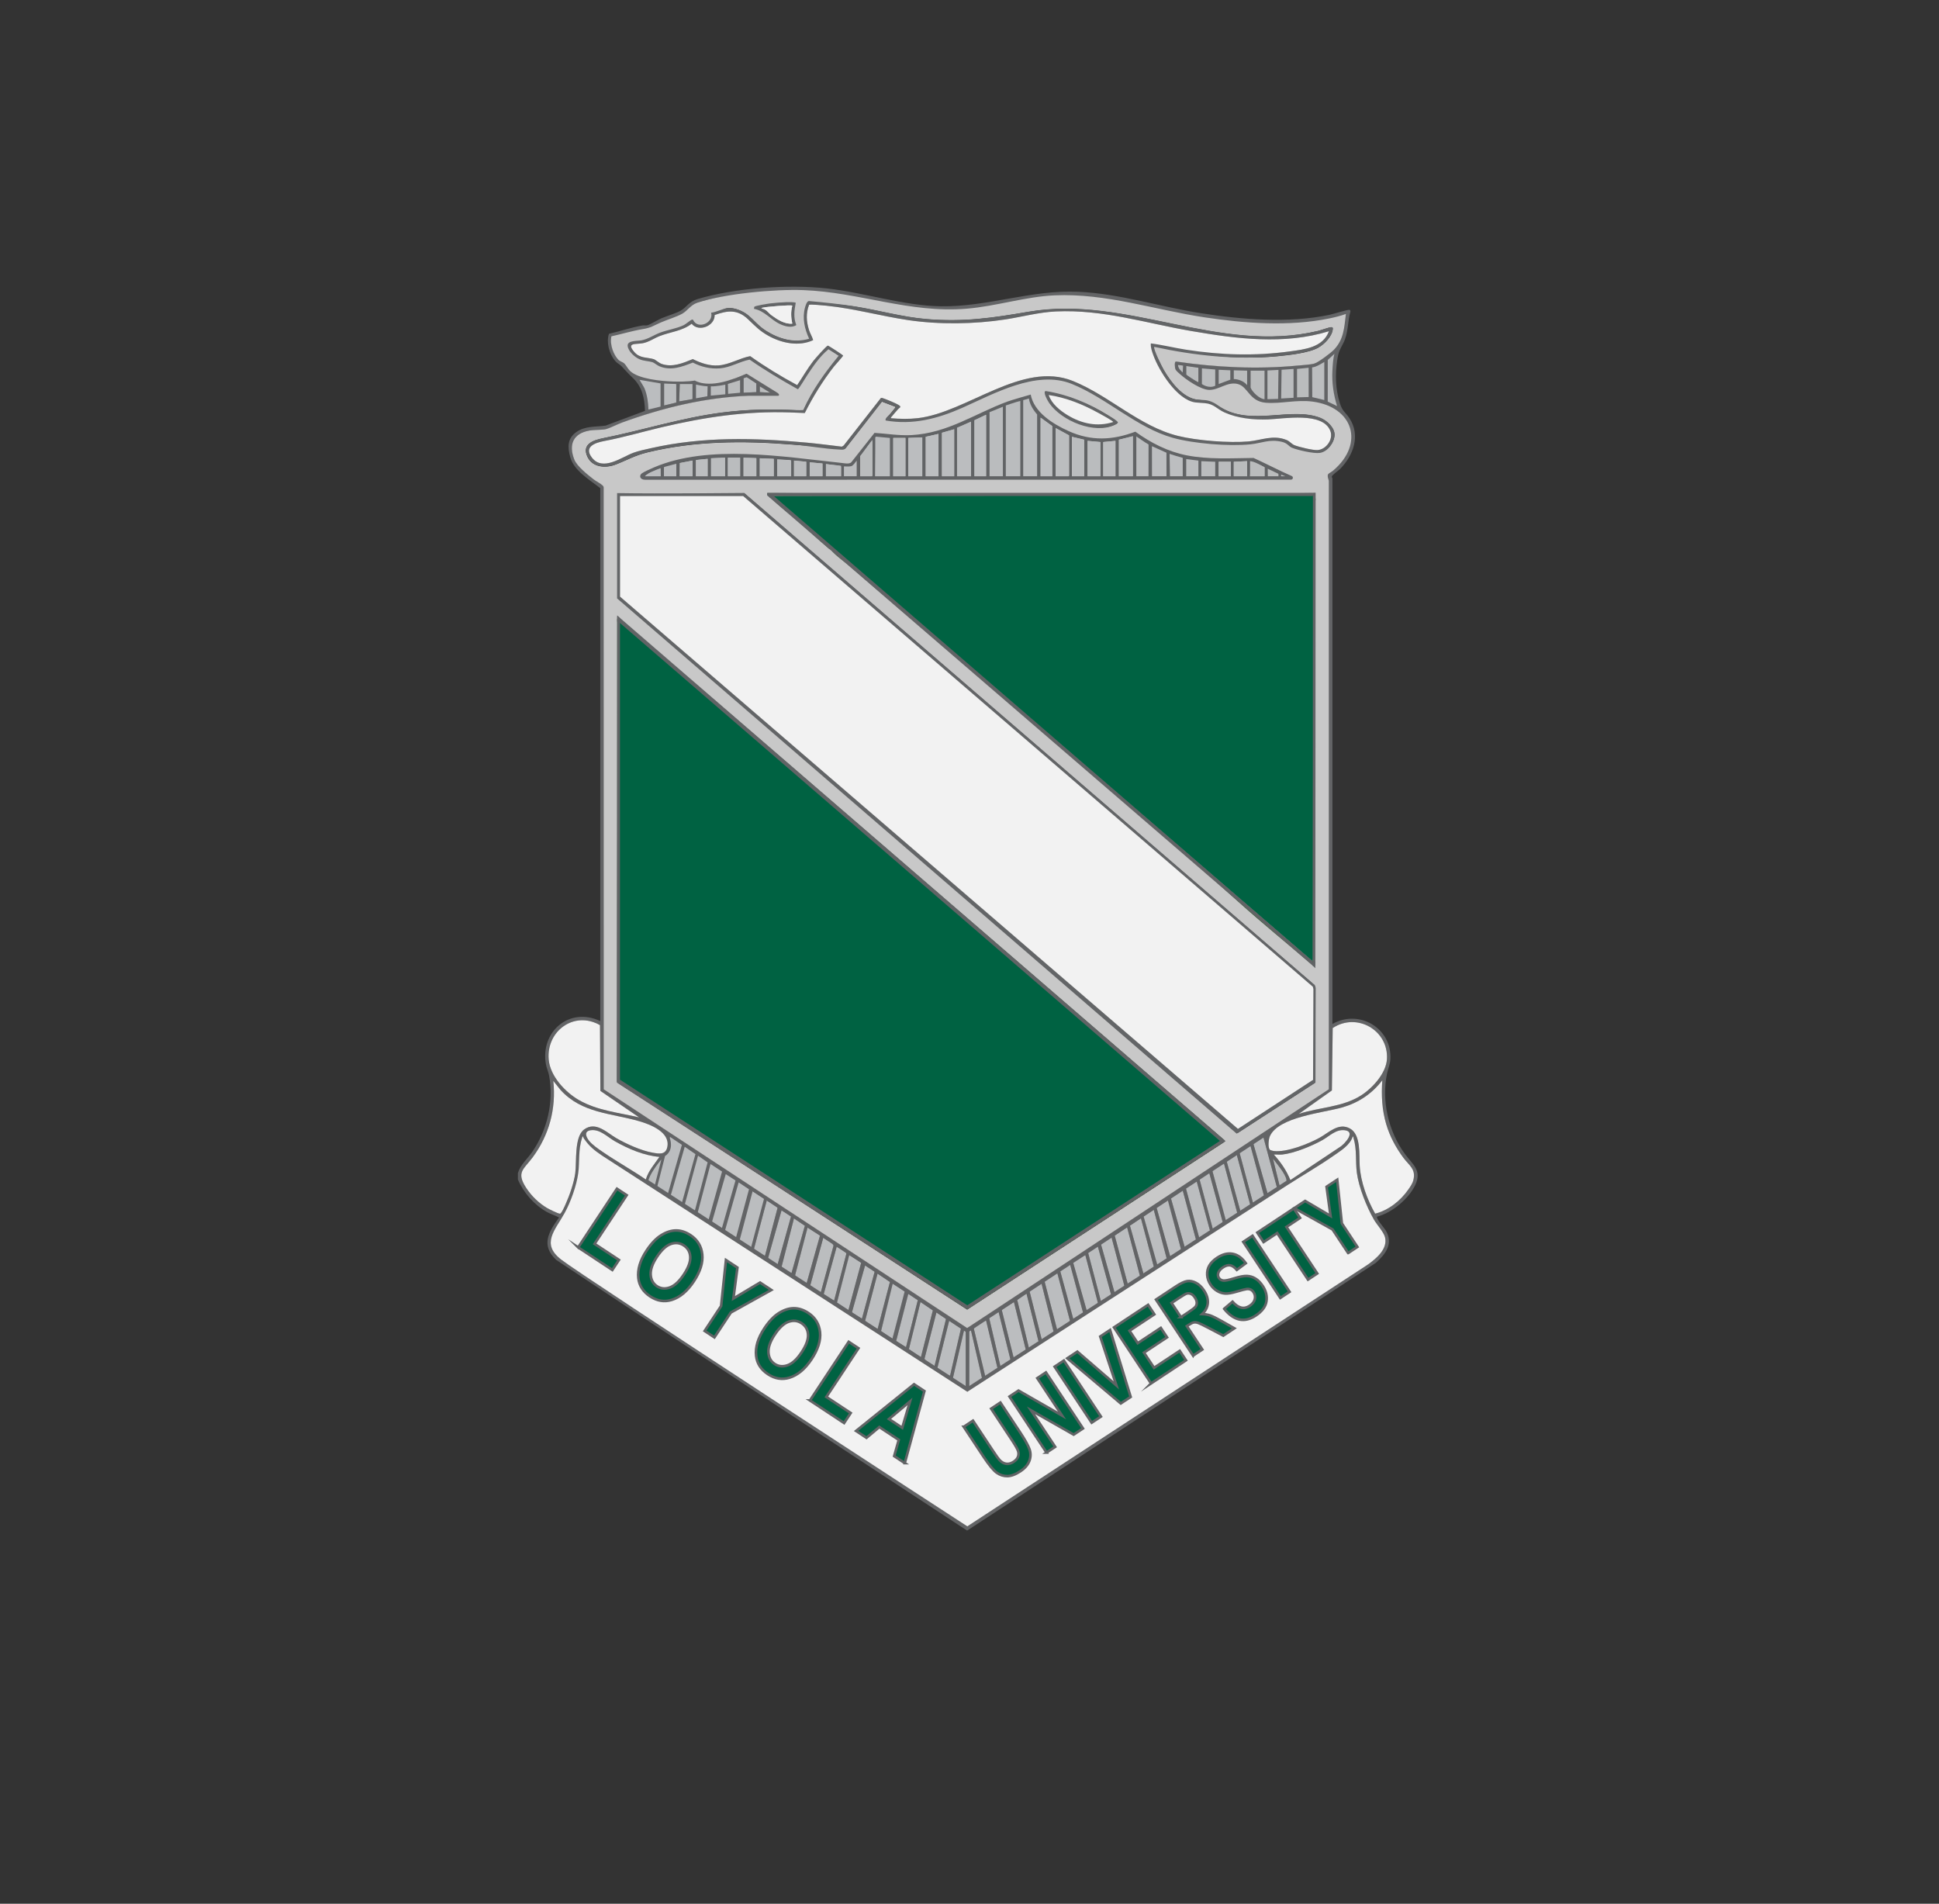 <?xml version="1.0" encoding="UTF-8"?>
<svg id="Layer_1" data-name="Layer 1" xmlns="http://www.w3.org/2000/svg" viewBox="0 0 7438.979 7304.17">
  <rect x="0" y="0" width="7438.979" height="7304.17" fill="#333333" stroke="none"/>
  <defs>
    <style>
      .cls-1 {
        fill: #395f39;
      }

      .cls-2 {
        fill: #3c6136;
      }

      .cls-3 {
        fill: #616365;
      }

      .cls-4 {
        fill: #636466;
      }

      .cls-5 {
        fill: #636567;
      }

      .cls-6 {
        fill: #f2f2f2;
      }

      .cls-7 {
        fill: #bcbec0;
      }

      .cls-8 {
        fill: #bbbdbf;
      }

      .cls-9 {
        fill: #395346;
      }

      .cls-10 {
        fill: #c8c8c8;
      }

      .cls-11 {
        fill: #355e35;
      }

      .cls-12 {
        fill: #babcbe;
      }

      .cls-13 {
        stroke: #616365;
        stroke-miterlimit: 10;
        stroke-width: 10px;
      }

      .cls-13, .cls-14 {
        fill: #006242;
      }

      .cls-15 {
        fill: #385f38;
      }

      .cls-16 {
        fill: #cbcecf;
      }

      .cls-17 {
        fill: #babcbd;
      }
    </style>
  </defs>
  <g>
    <path class="cls-4" d="M1986.898,4500.857c9.62-32.352,36.503-54.463,55.231-81.666,57.388-83.353,83.198-192.259,64.35-292.828-2.711-14.464-9.548-28.721-12.143-43.508-21.953-125.059,90.882-221.336,208.616-165.244v-2044.698c-40.263-31.883-100.67-66.466-115.105-118.618-10.566-38.174-11.671-71.419,22.731-96.209,34.136-24.598,73.553-19.594,112.864-25.136l150.986-56.468c-1.15-49.086-10.898-93.429-47.891-127.704-17.981-16.66-26.984-28.365-42.55-44.261-6.867-7.013-16.659-11.065-24.305-20.213-22.107-26.451-34.42-70.299-23.425-103.621,43.006-9.778,84.866-24.226,128.323-31.935,6.33-1.123,12.914.775,19.231-.801,9.682-2.415,40.567-20.995,53.557-26.574,21.209-9.11,55.036-18.918,73.337-29.051,24.451-13.538,31.375-34.829,66.151-45.143,142.33-42.214,345.421-56.863,492.75-40.899,145.125,15.725,297.106,66.971,440.87,68.835,180.096,2.336,344.783-63.568,525.341-55.723,158.91,6.905,313.594,57.381,470.006,81.99,157.214,24.736,338.826,39.674,495.285,6.334,11.546-2.46,71.516-20.583,76.027-19.089,3.441,1.139,4.13,4.048,3.608,7.255-10.958,38.896-7.755,81.944-26.242,118.664-14.154,28.113-19.04,32.949-24.261,67.006-8.406,54.842-6.633,111.548,9.923,164.714,10.286,33.032,20.676,33.51,37.123,58.593,43.282,66.008,14.874,143.111-36.426,194.696-5.882,5.915-30.947,23.011-31.369,28.952-.23,3.248,2.33,5.727,2.33,6.561v2093.673c102.23-58.415,228.487,15.958,222.535,134.66-1.017,20.286-8.87,36.037-12.71,54.054-22.589,106.001,5.257,224.125,68.797,310.644,29.246,39.823,66.294,62.635,38.633,119.593-25.701,52.924-88.876,105.294-145.814,120.199-5.404,6.395,28.124,44.658,32.929,52.633,30.421,50.486.347,90.242-37.415,124.293l-1568.429,1027.586s-1088.332-713.398-1576.582-1038.714c-59.743-56.475-29.136-106.537,11.106-162.549-14.929-7.797-31.137-12.662-45.957-20.753-48.691-26.586-90.289-74.342-112.019-125.044v-24.487ZM4522.372,1435.48c-5.309-4.772-14.71-13.383-17.362-19.651-2.998-7.085-2.85-27.829,6.97-29.324,154.192,22.653,311.819,30.483,467.4,15.57,16.197-1.553,49.617-3.477,63.563-7.662,15.411-4.624,37.789-67.907,49.812-80.542,37.759-39.679,54.22-47.733,60.766-99.575-20.388,7.388-47.715,40.028-68.936,44.425-153.864,31.882-309.645-11.945-464.17-35.234-192.748-29.049-373.445-90.266-571.404-81.702-111.731,4.833-227.474,41.784-341.106,51.064-219.696,17.941-409.462-62.336-625.021-70.468-110.98-4.187-302.755,3.82-407.795,38.609-23.727,7.858-37.073,33.271-55.864,44.114-20.837,12.023-58.792,24.107-82.979,34.723-28.329,12.434-37.909,24.771-69.192,29.872-40.1,6.539-77.837,21.052-117.447,29.617-11.311,24.232,5.354,62.131,23.371,80.593,5.594,5.732,25.281-1.562,30.757,4.173,7.46,7.812,15.802,29.012,24.511,37.021,32.887,30.244,128.571,37.563,174.046,38.886,19.886.579,44.387-13.345,61.699-12.162,9.553.652,24.026,19.515,36.526,20.772,32.244,3.242,76.776-4.943,108.156-13.72,19.72-5.516,37.23-14.264,56.123-21.621l116.86,72.488c3.842,2.243,10.491,9.382,4.654,13.273l-112.277-.127c-167.819,6.524-328.138,45.081-484.832,101.912-18.974,6.882-45.538,21.203-63.428,25.606-19.552,4.812-43.13,1.82-63.732,5.266-63.482,10.621-81.009,52.865-58.08,110.989,10.306,26.123,50.838,57.855,73.458,75.679,8.834,6.961,28.847,17.316,34.568,23.305,2.63,2.753,4.671,4.668,4.433,8.923l.25,2308.243,1394.417,916.042,1347.2-910.69,27.489-2340.085c-10.558-31.188,3.961-28.668,22.128-44.255,120.165-103.099,82.261-235.645-72.511-256.34-62.88-8.408-120.353,8.069-179.745,3.404-64.072-5.033-72.236-61.077-112.681-70.808-40.047-9.636-70.287,26.778-107.915,25.872-32.509-.782-88.592-44.828-112.681-66.477ZM4537.343,1402.323l-17.553-2.449c-1.907,10.584,8.53,15.212,14.487,22.231,6.059,2.538,2.665-17.285,3.066-19.782ZM4597.68,1410.993l-46.74-6.678v32.279c0,2.79,40.259,28.448,46.74,30.053v-55.653ZM2901.673,1471.098l-37.042-24.223-11.925,4.188v55.653l48.966-2.226v-33.392ZM2594.523,1473.324l-46.74-2.226v84.593l46.74-11.131v-71.236ZM2656.843,1473.324h-48.966l-2.234,66.794,51.2-8.915v-57.879ZM2955.09,1506.694l-40.051-24.454-.025,22.262,40.076,2.192ZM2452.075,4287.127l-148.703-101.687-1.512-252.266c-98.816-56.409-206.493,22.354-196.712,132.189,5.657,63.532,63.031,124.874,116.183,155.384,70.36,40.387,153.043,48.114,230.744,66.38ZM4982.747,4273.785c79.175-26.079,167.476-25.281,239.297-71.182,43.771-27.974,95.871-85.061,98.966-139.204,6.345-110.996-115.59-180.224-208.101-119.101l-3.133,239.514-4.729,6.401-122.301,83.571ZM4871.965,4411.292c1.603,1.603,11.338,4.438,14.144,4.786,49.488,6.136,132.35-26.695,176.019-50.631,35.898-19.676,73.258-59.818,117.149-35.57,42.652,23.564,34.651,101.638,37.177,143.132,3.767,61.866,29.075,130.423,59.306,183.464,51.516-13.003,97.349-49.481,127.223-92.582,7.78-11.225,16.112-22.966,19.404-36.239,10.492-42.311-15.993-55.78-37.721-84.863-29.065-38.904-52.643-82.697-66.437-129.45-16.33-55.346-19.165-111.26-15.014-168.66-39.514,51.572-90.624,85.833-153.073,103.995-71.09,20.674-245.869,35.962-278.446,111.076-4.772,11.003-8.369,42.908.27,51.544ZM2150.35,4181.608l-27.66-34.694c11.552,106.596-15.899,208.079-79.226,293.647-33.752,45.606-64.233,56.09-24.983,116.639,19.905,30.707,48.814,59.09,80.434,77.606,7.947,4.654,42.541,22.047,49.497,21.829,5.773-.18,18.356-29.578,21.388-36.29,15.222-33.697,32.067-82.192,37.129-118.694,6.069-43.771-4.71-140.222,34.199-168.308,45.446-32.804,87.348,12.962,124.877,34.325,37.916,21.583,94.012,46.985,136.806,54.617,24.586,4.385,50.81,9.91,57.335-21.471,11.931-57.379-65.519-86.873-108.074-99.192-107.201-31.033-219.975-29.799-301.721-120.015ZM2529.976,4438.548c-58.751-4.614-119.7-30.793-170.649-59.747-29.377-16.695-57.364-47.316-92.909-42.48-26.054,3.545-19.292,24.179-6.895,39.9,13.044,16.541,35.134,31.261,52.519,43.195,53.909,37.007,111.612,69.016,165.652,105.908,9.934-33.147,33.083-58.878,52.281-86.776ZM4919.298,4429.621c-10.223,1.07-21.866-.775-32.273,0,26.321,29.065,48.864,61.233,63.419,97.898l193.591-129.125c15.817-11.343,56.486-55.162,17.337-61.733-34.858-5.851-60.189,22.028-88.118,37.688-39.883,22.363-108.763,50.541-153.957,55.272ZM2233.975,4362.835c-15.06,45.367-7.418,92.927-13.676,138.835-6.501,47.689-29.557,108.407-51.157,151.411-34.534,68.755-96.402,110.85-16.36,179.402l1558.347,1023.73,1538.084-1005.347c31.628-23.145,75.082-58.972,64.525-103.416-4.856-20.443-31.17-48.128-42.823-68.455-27.779-48.456-58.176-124.194-65.344-179.518-5.931-45.771.885-88.089-12.986-133.974-.689-2.279.521-5.548-2.833-4.877-10.988,33.37-45.219,53.789-72.784,73.026-58.181,40.604-120.55,76.293-179.518,114.299-398.354,256.743-792.063,522.603-1193.75,773.933-6.335,3.964-27.233,18.732-32.475,17.881l-1400.529-905.648c-30.832-20.959-54.09-34.063-72.099-68.105-1.182-2.234-.82,21.049-4.621-3.179ZM4846.933,4362.84c-1.69-1.216-33.367,18.616-35.577,21.17-1.788,2.066-2.847,3.409-2.18,6.34l54.442,190.623c6.874-8.487,34.581-17.011,34.67-27.673l-51.355-190.46ZM4806.911,4614.4c2.565.475,5.261-1.736,7.547-2.655,2.495-1.004,28.145-16.724,30.137-18.634,1.996-1.913,4.67-2.924,4.448-6.399l-52.145-192.694c-6.761,5.795-31.12,26.748-41.091,29.937l51.105,190.446ZM4744.562,4429.626l-31.211,28.587-6.741-.936,52.413,190.484c6.866-6.326,23.18-18.583,28.2-24.101,1.888-2.076,9.037-.756,8.704-3.617l-51.365-190.417ZM4909.293,4549.821c.923,1.098,23.181-12.999,24.462-14.481,2.878-3.328,2.355-4.331,1.841-8.294-2.95-22.732-37.682-63.157-51.932-81.797l25.629,104.573ZM4695.593,4463.011l-44.648,28.175,53.215,190.474c2.425.044,36.02-21.407,38.17-23.872,1.139-1.306,4.716-2.224,4.386-4.249l-51.123-190.527ZM4653.35,4716.787c6.569-5.26,34.086-24.404,37.658-27.678l-52.135-190.461-36.977,25.563,51.454,192.575ZM4590.991,4532.024l-41.898,24.883,51.965,193.318c6.837-4.666,33.995-24.437,40.724-29.654l-50.792-188.547ZM4537.566,4567.64c-1.638,6.782-44.994,33.008-44.644,32.202l52.503,185.976c2.38.476,35.107-24.805,37.202-27.179,1.071-1.213,6.309-.424,5.752-2.389l-50.814-188.61ZM4479.479,4607.234c-4.35-3.761-29.296,25.618-36.766,27.83l-5.527-1.766,52.673,188.08,41.288-27.762-51.669-186.382ZM2983.587,4632.631c-13.385-5.227-24.82-18.132-37.404-23.835-2.889-1.309-3.537-1.797-5.538,1.164l-47.965,181.358c1.262,7.044,34.323,23.591,41.29,30.08l49.617-188.768ZM4426.28,4641.102c-.801,6.473-30.592,25.064-32.588,27.409-1.786,2.097-5.803-2.623-5.365.291l52.982,182.773c7.345-6.934,30.511-21.83,34.093-24.463l-49.122-186.01ZM3035.167,4665.73l-36.688-22.349-52.369,185.641,36.816,23.512,52.241-186.804ZM4377.319,4674.485c-2.985-2.884-29.968,33.09-42.379,27.838l52.427,185.921c8.494-6.553,28.537-26.202,38.861-29.79l-48.909-183.97ZM2997.707,4863.398l38.495,22.537,50.325-179.27c1.434-6.766-34.745-29.461-37.17-29.701-3.223-.319-3.59,1.08-4.762,3.573l-46.887,182.861ZM4323.903,4707.898l-42.041,33.506-4.824.862,50.205,185.997c8.376-9.485,27.518-29.105,34.152-36.986,1.775-2.109,12.068,5.516,11.655,2.588l-49.145-185.967ZM3146.221,4739.413l-43.466-26.854-5.895,6.896-46.198,172.215c-.438,2.913.595,4.441,2.381,6.538,2.277,2.674,37.779,24.351,41.545,25.272l51.633-184.068ZM3148.705,4959.437l48.977-179.454c.483-11.165-31.071-23.831-38.949-32.014l-50.14,183.665c.75,6.262,33.283,22.459,40.112,27.803ZM4314.634,4936.782l-49.07-185.002c-1.089-2.277-1.756,4.208-4.894,4.688-1.992.305-29.566,17.489-31.66,19.404-1.595,1.459-5.17-3.029-4.774-.565l52.389,185.799,38.008-24.325ZM4263.658,4970.303l-52.116-188.93-36.381,22.636-.535,2.845,49.897,188.828,39.136-25.378ZM3199.91,4990.595l46.889-179.319c.435-2.913-.598-4.442-2.383-6.54-1.84-2.162-32.335-21.231-34.448-21.193l-50.286,183.361,40.229,23.691ZM4163.648,4814.749l-46.901,28.073,52.009,184.157c7.946-3.523,44.523-24,44.523-24l-49.631-188.23ZM3304.129,4844.106c-7.037-2.899-43.715-19.766-48.14-15.511l-45.174,169.822,43.649,29.978,49.665-184.29ZM4105.767,4852.592l-35.617,21.123-2.262,4.457,50.177,183.701c8.528-4.803,19.286-28.341,36.63-27.559l-48.927-181.722ZM3306.735,5059.618l48.645-179.653-3.05-2.178-33.321-23.018-50.26,179.357,37.986,25.491ZM3366.822,5099.682l46.905-179.329c.45-2.924-7.879,1.067-9.652-1.034-6.229-7.381-28.308-25.238-37.194-33.34l-48.626,184.368,48.567,29.335ZM4056.806,4885.974c-2.55-.481-4.312.255-6.593,1.176-2.716,1.096-38.559,24.887-40.143,26.704-1.14,1.307-2.452,2.188-2.125,4.215l47.8,183.874,50.232-30.392-49.17-185.577ZM4043.042,5112.617l-47.405-188.779-45.768,30.224,46.882,185.695c2.752,2.433,39.624-24.752,46.291-27.14ZM3466.713,4954.553c-7.535-1.99-36.793-29.594-40.681-25.872l-46.065,178.805,43.62,30.086,43.127-183.018ZM3985.343,5150.61l-47.57-188.923c-7.54,7.224-26.125,25.207-34.733,27.752l44.749,183.708,37.554-22.537ZM3475.899,5168.707l44.457-177.292c-11.09-1.116-26.406-21.69-34.419-27.563l-47.931,181.484c9.132-.143,7.54.885,8.792,2.24,2.165,2.344,26.383,9.532,29.101,21.132ZM3531.567,4995.069l-44.601,181.438c13.449,5.792,31.267,20.954,45.665,32.253l45.782-179.306-6.849-.007-39.997-34.378ZM3889.869,4995.061l-46.789,30.247,45.731,183.488,47.456-27.143-46.398-186.592ZM3838.733,5244.379c6.314-5.889,37.118-21.426,37.883-27.802l-45.678-183.654-36.309,22.672,44.104,188.784ZM3584.949,5242.155l44.387-181.571c-6.367,4.607-33.396-21.435-36.613-25.452l-45.705,177.082c.271,10.551,29.395,23.464,37.931,29.941ZM3645.054,5277.786l41.845-181.191-45.148-30.324-45.811,183.346c6.95,3.358,45.054,32.087,49.114,28.17ZM3783.051,5066.304c-2.961-.797-3.958.844-5.972,1.796-5.854,2.765-31.869,19.742-36.174,23.91-2.054,1.988-4.656,3.077-4.601,6.593l43.476,181.447,47.859-28.018-44.588-185.726ZM3705.162,5320.072v-212.595c0-1.308-5.224-4.64-6.662-3.332l-42.372,181.453c.365,4.06,7.697,8.161,11.406,10.89,11.289,8.305,25.835,15.65,37.629,23.584ZM3718.516,5107.477v212.595c3.431.801,4.843-1.389,7.331-2.686,4.426-2.306,37.882-23.392,39.398-25.171,1.161-1.363,2.481-2.35,2.311-4.402l-42.375-183.665c-2.385-.736-6.134,1.473-6.665,3.328Z"/>
    <path class="cls-10" d="M4526.752,1435.153c24.089,21.649,79.401,60.02,111.91,60.803,37.628.905,69.366-32.434,109.413-22.799,40.445,9.732,44.205,66.988,108.277,72.021,59.392,4.665,117.225-12.682,180.106-4.274,154.771,20.695,199.464,160.466,79.3,263.566-18.167,15.587-28.299,8.762-17.741,39.95l-.055,2334.841-1387.42,916.137-1394.417-916.042-.25-2308.243c.238-4.256-1.803-6.17-4.433-8.923-5.721-5.989-25.735-16.344-34.568-23.305-22.62-17.825-63.153-49.556-73.458-75.679-22.929-58.124-4.454-100.906,59.028-111.526,20.602-3.447,48.52-1.437,63.056-5.508,17.74-4.969,43.154-18.523,62.128-25.404,156.695-56.832,317.769-95.949,485.588-102.473l113.221.005c5.837-3.89-1.484-9.77-5.325-12.012l-116.86-72.488c-18.893,7.357-36.404,16.105-56.123,21.621-98.883,34.879-142.287,4.549-142.287,4.549,0,0-25.447,5.649-84.255,3.777-45.471-1.448-130.773-9.586-163.66-39.83-8.709-8.009-14.753-21.039-22.213-28.851-5.476-5.735-17.686-8.882-23.28-14.614-18.017-18.462-33.912-57.131-26.763-90.067,39.61-8.566,80.509-21.184,120.608-27.723,31.282-5.101,39.992-12.73,68.32-25.165,24.186-10.616,62.824-22.286,83.661-34.309,18.791-10.843,32.557-33.797,56.284-41.656,105.041-34.79,297.095-52.579,408.075-48.392,215.559,8.132,405.624,89.25,625.32,71.309,113.632-9.28,226.506-46.441,338.238-51.274,197.959-8.563,381.954,55.264,574.701,84.314,154.525,23.289,325.835,36.018,479.699,4.136,21.221-4.397,42.646-9.685,63.034-17.073-6.546,51.842-7.842,97.231-45.601,136.911-12.023,12.635-60.2,48.868-75.61,53.492-13.946,4.184-47.366,6.109-63.563,7.662-155.581,14.913-313.207,7.083-467.4-15.57-7.225,1.579-3.776,24.425-2.216,28.938,2.224,6.431,12.225,14.4,17.534,19.172ZM3242.878,1721.063l140.548-180.167,51.877,19.803c.893,3.371-.885,3.69-2.194,5.58-4.59,6.622-14.407,17.46-20.138,24.481-3.621,4.437-15.228,13.011-10.173,20.56,103.66,12.255,189.966-6.165,283.915-47.745,121.17-53.627,291.815-147.796,427.551-92.936,133.851,54.098,246.905,166.397,385.362,205.277,80.123,22.499,213.974,32.269,296.546,24.17,43.358-4.253,73.185-19.229,121.156-7.83,22.73,5.401,26.453,17.55,40.17,23.149,22.152,9.041,83.412,21.396,106.213,18.043,30.156-4.435,54.344-33.807,55.935-63.128,1.577-29.052-29.727-57.11-54.528-66.81-111.579-43.638-263.703,32.345-380.995-39.675-8.037-4.935-16.687-8.744-26.723-13.85-24.932-12.685-37.938-13.715-63.335-16.287-56.239-5.696-103.916-69.21-130.026-114.824-5.995-10.473-46.846-87.013-41.191-92.888,153.943,33.445,318.123,56.11,475.863,41.014,43.738-4.186,121.173-12.164,158.418-33,23.776-13.302,54.816-44.329,55.99-73.227.142-3.498-1.938-4.812-5.145-5.138-6.781-.688-41.575,12.046-52.309,14.569-380.405,89.395-733.153-137.809-1108.856-73.905-139.821,23.782-248.418,40.19-392.411,28.22-93.242-7.751-182.242-33.701-274.432-48.307-58.842-9.323-117.405-12.224-176.765-17.572-7.818.713-8.915,15.451-10.723,22.213-11.017,41.2-.566,83.046,16.596,120.766-57.479,16.934-119.128-.045-168.561-30.766-31.362-19.49-46.042-40.779-71.723-61.832-19.209-15.747-52.511-29.56-77.624-26.61-18.52,2.175-37.202,18.909-56.985,20.996,10.587,39.813-59.429,69.23-76.255,30.979-1.601-1.416-1.81-2.909-3.745-2.383-3.702,1.007-22.073,16.05-29.617,19.745-26.507,12.982-62.237,17.887-90.553,28.255-25.857,9.468-46.244,25.603-73.192,30.298-13.694,2.386-49.603-3.695-47.66,17.702,1.915,21.078,23.356,40.021,41.872,47.66,17.265,7.122,35.454,5.434,50.723,10.213,6.49,2.031,17.202,12.938,26.213,16.681,44.177,18.349,83.206.822,124.936-15.319,32.478,16.662,69.476,25.494,106.213,22.468,39.895-3.286,76.086-26.309,114.478-33.787,59.452,41.293,120.814,79.579,183.991,114.894,3.314.044-1.75-2.631.023-4.851,9.616-12.039,22.284-35.85,31.66-50.043,23.589-35.709,50.881-73.4,84.085-100.766,11.648,7.963,25.46,18.749,37.036,26.815,1.592,1.109,10.554-.022,9.196,4.121-52.477,64.058-107.099,132.773-140.809,208.553-7.648.244-17.155-.171-24.825-.508-101.53-4.457-187.669-3.962-288.935,9.13-155.283,20.077-303.428,67.877-455.889,98.335-37.476,7.487-82.451,22.844-59.288,71.248,19.85,41.482,70.046,44.24,108.623,29.297,45.156-17.492,72.529-34.655,122.425-46.738,181.261-43.897,365.849-44.748,550.885-30.009M4014.941,1506.893c-12.008,3.433,8.192,29.968,12.515,36.255,47.435,69.004,173.899,123.278,252.614,84.42,3.047-1.504,5.146-2.056,6.735-5.415.99-5.833-30.931-25.165-37.071-29.009-72.715-45.522-149.557-72.882-234.793-86.252ZM2844.371,1892.374c-159.374,1.065-315.469,7.242-474.339,3.116l.511,398.298,2372.253,2051.998,4.565,1.924,298.906-194.037.601-363.663-3.324-10.032-2185.791-1885.38-7.416.238c-2.131-1.19-5.14-2.467-5.966-2.462ZM2804.491,2741.458c-143.253-123.475-287.319-246.141-430.106-370.156l-4.863,3.506-2.111,1775.513,3.896,5.007,1339.052,869.178,984.881-642.054,1.003-7.901c-630.561-544.111-1260.801-1089.257-1891.751-1633.094Z"/>
    <path class="cls-6" d="M2233.975,4362.835c3.035-6.835,3.156,1.042,6.019,5.184,21.896,31.682,39.87,45.142,70.701,66.101l1400.529,905.648s827.872-535.072,1226.226-791.815c58.968-38.005,121.337-73.695,179.518-114.299,27.565-19.237,61.796-39.656,72.784-73.026,3.354-.671,2.144,2.598,2.833,4.877,13.871,45.885,7.055,88.202,12.986,133.974,7.169,55.324,37.566,131.061,65.344,179.518,11.653,20.327,37.967,48.012,42.823,68.455,10.557,44.444-32.897,80.271-64.525,103.416l-1538.084,1005.347s-1479.938-962.311-1558.347-1023.73c-78.409-61.42-23.052-111.607,13.846-179.207,23.056-42.242,45.244-104.141,51.745-151.83,6.258-45.908-1.021-88.851,15.603-138.612Z"/>
    <path class="cls-6" d="M4871.965,4411.292c-8.639-8.636-5.042-40.541-.27-51.544,32.577-75.113,207.356-90.402,278.446-111.076,62.449-18.161,113.559-52.422,153.073-103.995-4.151,57.4-1.315,113.314,15.014,168.66,13.794,46.753,37.372,90.546,66.437,129.45,21.728,29.083,48.213,42.552,37.721,84.863-3.291,13.274-11.623,25.014-19.404,36.239-29.874,43.101-75.707,79.579-127.223,92.582-30.231-53.041-55.539-121.598-59.306-183.464-2.526-41.494,5.474-119.569-37.177-143.132-43.89-24.248-81.251,15.894-117.149,35.57-43.669,23.936-126.531,56.766-176.019,50.631-2.806-.348-12.54-3.183-14.144-4.786Z"/>
    <path class="cls-6" d="M2150.35,4181.608c81.745,90.216,194.519,88.982,301.721,120.015,42.555,12.319,120.005,41.814,108.074,99.192-6.525,31.381-32.748,25.856-57.335,21.471-42.794-7.632-98.89-33.033-136.806-54.617-37.529-21.363-79.431-67.129-124.877-34.325-38.909,28.086-28.129,124.537-34.199,168.308-5.061,36.502-21.907,84.997-37.129,118.694-3.032,6.712-15.616,36.109-21.388,36.29-6.956.217-41.55-17.176-49.497-21.829-31.621-18.517-60.529-46.9-80.434-77.606-39.25-60.549-8.769-71.033,24.983-116.639,63.327-85.568,90.778-187.052,79.226-293.647l27.66,34.694Z"/>
    <path class="cls-6" d="M2452.075,4287.127c-77.701-18.266-160.384-25.993-230.744-66.38-53.152-30.51-110.526-91.852-116.183-155.384-9.78-109.835,97.897-188.598,196.712-132.189l1.512,252.266,148.703,101.687Z"/>
    <path class="cls-6" d="M4982.747,4273.785l127.029-89.972,3.133-239.514c92.511-61.123,214.446,8.105,208.101,119.101-3.095,54.144-55.195,111.231-98.966,139.204-71.822,45.9-160.122,45.103-239.297,71.182Z"/>
    <path class="cls-6" d="M4919.298,4429.621c45.194-4.731,114.074-32.909,153.957-55.272,27.929-15.661,53.26-43.539,88.118-37.688,39.15,6.571-1.52,50.39-17.337,61.733l-193.591,129.125c-14.556-36.665-37.098-68.833-63.419-97.898,10.408-.775,22.05,1.07,32.273,0Z"/>
    <path class="cls-6" d="M2529.976,4438.548c-19.199,27.898-42.347,53.629-52.281,86.776-54.041-36.892-111.743-68.901-165.652-105.908-17.385-11.934-39.475-26.654-52.519-43.195-12.397-15.721-19.16-36.355,6.895-39.9,35.546-4.836,63.532,25.785,92.909,42.48,50.949,28.954,111.898,55.133,170.649,59.747Z"/>
    <polygon class="cls-8" points="4055.824 4882.267 4105.977 5071.551 4055.744 5101.943 4007.237 4915.348 4055.824 4882.267"/>
    <polygon class="cls-8" points="4323.903 4707.898 4373.48 4895.5 4327.242 4928.262 4276.472 4740.17 4323.903 4707.898"/>
    <polygon class="cls-8" points="3366.822 5099.682 3318.255 5070.347 3366.881 4885.979 3414.172 4918.653 3366.822 5099.682"/>
    <path class="cls-8" d="M3146.221,4739.413l-51.633,184.068c-3.767-.921-39.269-22.598-41.545-25.272-1.786-2.097-2.819-3.624-2.381-6.538l47.729-181.807,47.83,29.549Z"/>
    <polygon class="cls-8" points="3889.869 4995.061 3936.267 5181.654 3888.811 5208.796 3843.08 5025.309 3889.869 4995.061"/>
    <path class="cls-8" d="M4537.047,4565.712l51.882,192.575s-40.765,27.186-43.244,28.45l-53.718-190.281,45.081-30.744Z"/>
    <path class="cls-8" d="M4163.648,4814.749l49.631,188.23s-35.562,20.642-44.029,25.595l-52.503-185.752,46.901-28.073Z"/>
    <path class="cls-8" d="M4043.042,5112.617c-6.667,2.389-43.538,29.573-46.291,27.14l-46.882-185.695,45.768-30.224,47.405,188.779Z"/>
    <polygon class="cls-8" points="3531.567 4995.069 3578.821 5027.856 3532.631 5208.759 3486.966 5176.506 3531.567 4995.069"/>
    <path class="cls-8" d="M3783.051,5066.304l44.588,185.726-47.859,28.018-43.476-181.447c-.055-3.516,2.546-4.604,4.601-6.593,4.305-4.167,30.32-21.145,36.174-23.91,2.014-.951,3.012-2.593,5.972-1.796Z"/>
    <polygon class="cls-8" points="3470.745 4954.496 3423.586 5137.572 3379.967 5107.485 3424.995 4924.974 3470.745 4954.496"/>
    <path class="cls-8" d="M4695.593,4463.011l51.755,192.884s-41.529,26.019-43.916,27.536l-52.488-192.246,44.648-28.175Z"/>
    <polygon class="cls-8" points="3304.129 4844.106 3254.464 5028.396 3210.816 4998.418 3258.153 4815.606 3304.129 4844.106"/>
    <path class="cls-8" d="M3645.054,5277.786c-4.06,3.917-42.165-24.811-49.114-28.17l45.811-183.346,45.148,30.324-41.845,181.191Z"/>
    <polygon class="cls-8" points="2887.376 4570.621 2931.166 4599.559 2880.78 4788.234 2837.466 4758.689 2887.376 4570.621"/>
    <polygon class="cls-8" points="4480.075 4603.923 4531.473 4794.825 4489.859 4821.378 4437.186 4633.298 4480.075 4603.923"/>
    <polygon class="cls-8" points="2770.202 4494.979 2718.096 4681.14 2676.523 4653.17 2725.947 4466.043 2770.202 4494.979"/>
    <path class="cls-8" d="M2983.587,4632.631l-49.617,188.768c-6.967-6.489-40.029-23.036-41.29-30.08l49.264-186.268,41.644,27.58Z"/>
    <polygon class="cls-8" points="4807.551 4616.786 4755.225 4421.787 4796.897 4394.017 4849.9 4589.883 4807.551 4616.786"/>
    <path class="cls-8" d="M4590.991,4532.024l51.552,191.04s-34.647,22.495-41.485,27.161l-51.965-193.318,41.898-24.883Z"/>
    <polygon class="cls-8" points="4377.019 4673.356 4426.829 4860.712 4387.367 4888.244 4334.94 4702.323 4377.019 4673.356"/>
    <polygon class="cls-8" points="2616.004 4615.042 2573.211 4586.706 2627.03 4399.7 2668.075 4428.085 2616.004 4615.042"/>
    <polygon class="cls-8" points="2823.601 4748.527 2781.762 4720.495 2833.774 4536.457 2873.566 4562.889 2823.601 4748.527"/>
    <polygon class="cls-8" points="2997.707 4863.398 3046.488 4673.151 3087.819 4702.638 3036.202 4885.935 2997.707 4863.398"/>
    <polygon class="cls-8" points="4314.634 4936.782 4276.812 4961.765 4223.912 4774.155 4264.117 4746.511 4314.634 4936.782"/>
    <path class="cls-8" d="M3148.705,4959.437c-6.829-5.345-39.362-21.542-40.112-27.803l50.14-183.665c7.878,8.183,39.432,20.849,38.949,32.014l-48.977,179.454Z"/>
    <path class="cls-8" d="M4744.562,4429.626l52.028,192.873s-30.133,20.224-37.567,25.262l-53.01-192.654,38.549-25.482Z"/>
    <path class="cls-8" d="M4846.933,4362.84l52.527,194.805-35.842,23.328-54.442-190.623c-.667-2.931.392-4.274,2.18-6.34,2.211-2.554,33.888-22.386,35.577-21.17Z"/>
    <path class="cls-8" d="M4653.35,4716.787l-51.454-192.575,36.977-25.563,52.588,192.115s-31.925,21.508-38.111,26.024Z"/>
    <path class="cls-8" d="M4426.28,4641.102l49.752,187.622c-4.732,3.819-35.456,25.559-35.456,25.559l-53.268-187.559,38.971-25.622Z"/>
    <polygon class="cls-8" points="2665.181 4647.319 2627.223 4620.936 2678.018 4434.041 2714.785 4459.655 2665.181 4647.319"/>
    <polygon class="cls-8" points="4263.658 4970.303 4224.522 4995.681 4174.626 4806.854 4175.161 4804.009 4211.542 4781.373 4263.658 4970.303"/>
    <polygon class="cls-8" points="2769.091 4713.71 2731.62 4687.931 2784.367 4504.729 2821.728 4529.055 2769.091 4713.71"/>
    <path class="cls-8" d="M4104.991,4849.708l50.238,186.592s-28.636,20.77-37.164,25.573l-50.907-186.374,37.833-25.792Z"/>
    <polygon class="cls-8" points="3035.167 4665.73 2982.926 4852.534 2946.11 4829.022 2998.479 4643.381 3035.167 4665.73"/>
    <path class="cls-8" d="M3838.733,5244.379l-44.104-188.784,36.309-22.672,45.678,183.654c-.765,6.376-31.569,21.913-37.883,27.802Z"/>
    <path class="cls-8" d="M3199.91,4990.595l-40.229-23.691,50.286-183.361c2.113-.039,32.608,19.03,34.448,21.193,1.786,2.098,2.818,3.627,2.383,6.54l-46.889,179.319Z"/>
    <path class="cls-8" d="M3584.949,5242.155c-8.536-6.477-37.661-19.39-37.931-29.941l45.705-177.082,36.613,25.452-44.387,181.571Z"/>
    <polygon class="cls-8" points="3306.735 5059.618 3268.059 5036.588 3319.009 4854.769 3355.673 4878.884 3306.735 5059.618"/>
    <path class="cls-8" d="M2562.16,4580.426l-40.979-26.425,30.298-118.766c36.255-22.808,18.285-68.818,18.285-68.818l.953-4.883,45.443,30.637-54,188.255Z"/>
    <polygon class="cls-8" points="3985.343 5150.61 3947.789 5173.147 3902.619 4987.71 3937.774 4961.687 3985.343 5150.61"/>
    <path class="cls-8" d="M3475.899,5168.707l-37.893-23.372,47.09-182.271c8.014,5.873,36.185,24.663,36.185,24.663l-45.382,180.98Z"/>
    <path class="cls-8" d="M5080.663,1388.732v146.077l-46.121-11.064-.616-114.21c15.428-.937,36.701-14.981,46.736-20.803Z"/>
    <path class="cls-12" d="M3705.162,5320.072c-11.793-7.934-26.34-15.279-37.629-23.584-3.71-2.729-11.041-6.83-11.406-10.89l42.372-181.453c1.438-1.308,6.662,2.024,6.662,3.332v212.595Z"/>
    <path class="cls-8" d="M3718.516,5107.477c.532-1.856,4.28-4.064,6.665-3.328l42.375,183.665c.17,2.052-1.15,3.039-2.311,4.402-1.516,1.78-34.972,22.865-39.398,25.171-2.488,1.296-3.9,3.487-7.331,2.686v-212.595Z"/>
    <path class="cls-8" d="M2534.183,1471.098l.017,88.825-46.511,11.359c-.667-26.887-4.835-56.768-15.181-81.663-1.857-4.469-18.98-32.305-18.98-32.305l80.655,13.784Z"/>
    <path class="cls-17" d="M4851.413,1422.123v109.408c-18.062 0-47.49-27.532-53.475-44.553-.198-5.106.099-11.545.151-16.902.157-15.976-.094-47.953-.094-47.953h53.417Z"/>
    <polygon class="cls-12" points="4962.699 1415.445 4962.699 1526.128 4915.213 1528.978 4916.755 1418.723 4962.699 1415.445"/>
    <path class="cls-17" d="M4976.054,1415.445s37.45-3.567,44.524-4.462l.169,112.308-44.694,1.235v-109.08Z"/>
    <polygon class="cls-17" points="4904.831 1419.157 4903.436 1530.464 4862.542 1531.532 4862.542 1421.383 4904.831 1419.157"/>
    <path class="cls-8" d="M5129.608,1557.916l-35.731-16.942.122-160.053,25.626-23.345c-5.422,18.423-6.527,42.266-7.779,63.455-2.733,46.257,4.316,92.869,17.762,136.884Z"/>
    <polygon class="cls-8" points="2594.523 1473.324 2594.523 1544.561 2547.782 1555.691 2547.782 1471.098 2594.523 1473.324"/>
    <path class="cls-12" d="M4662.226,1417.671v62.332c-25.597,12.593-51.194-6.641-51.194-6.641l.243-59.892,50.95,4.201Z"/>
    <polygon class="cls-17" points="2656.843 1473.324 2656.843 1531.204 2605.643 1540.119 2607.877 1473.324 2656.843 1473.324"/>
    <polygon class="cls-8" points="2901.673 1471.098 2901.673 1504.49 2852.707 1506.716 2852.707 1451.063 2864.632 1446.876 2901.673 1471.098"/>
    <path class="cls-17" d="M4784.641,1477.777c-13.248-16.33-35.545-23.374-51.192-23.374v-33.636l51.192,1.358v55.653Z"/>
    <path class="cls-17" d="M4597.68,1410.993v55.653c-6.481-1.605-46.74-27.263-46.74-30.053v-32.279l46.74,6.678Z"/>
    <polygon class="cls-17" points="4720.095 1420.766 4720.095 1456.629 4675.58 1473.324 4675.58 1418.668 4720.095 1420.766"/>
    <polygon class="cls-17" points="2839.309 1458.638 2839.353 1506.716 2793.351 1511.149 2792.582 1472.947 2839.309 1458.638"/>
    <path class="cls-17" d="M4909.293,4549.821l-25.629-104.573c14.25,18.64,48.982,59.065,51.932,81.797.514,3.963,1.037,4.966-1.841,8.294-1.281,1.482-23.539,15.579-24.462,14.481Z"/>
    <path class="cls-8" d="M2670.197,1475.551s27.92,6.322,44.526,6.667c0,6.293-.977,38.002-.977,38.002l-43.549,7.865v-52.535Z"/>
    <path class="cls-12" d="M2782.68,1475.755v37.011l-55.685,5.081v-35.491c21.675.793,55.685-6.601,55.685-6.601Z"/>
    <path class="cls-17" d="M2512.139,4547.605s-19.755-12.627-24.661-16.371c2.342-21.547,35.426-66.262,49.872-82.894l-25.212,99.265Z"/>
    <polygon class="cls-17" points="2955.09 1506.694 2915.014 1504.502 2915.039 1482.24 2955.09 1506.694"/>
    <path class="cls-17" d="M4538.862,1402.535l-1.341,26.572s-20.596-16.851-17.731-29.233l19.072,2.661Z"/>
    <path class="cls-3" d="M3954.287,1513.787c12.511,67.404,84.54,112.751,145.549,140.246,86.368,38.925,168.143,35.391,255.883,2.177,59.744,43.094,124.616,76.567,197.291,90.853,83.293,16.373,171.808,10.89,256.243,9.963,35.162,15.569,102.776,50.496,146.511,69.365,7.243,3.125,5.007,13.929-2.881,13.931l-2477.531.406c-20.044,0-24.895-15.708-12.791-24.709,6.783-5.357,36.222-18.384,45.877-22.526,210.041-90.119,496.304-40.875,717.362-17.7,11.85,1.242,31.393,5.964,39.885-1.835l89.377-113.172c47.263,3.017,94.261,11.183,142.085,8.529,139.566-7.746,242.752-82.421,367.717-128.644,12.931-4.783,81.975-24.942,89.422-26.885ZM3783.062,1591.309l-44.515,21.148v214.821h44.515v-235.97ZM4036.796,1827.279v-192.56l-44.515-32.279v224.839h44.515ZM3725.193,1618.023l-53.417,23.374v185.882h53.417v-209.256ZM4050.15,1827.279h47.853l3.339-3.339v-153.603l-51.192-27.827v184.768ZM3660.647,1646.962l-46.74,13.357v166.959h46.74v-180.316ZM3600.553,1664.771l-48.966,11.131v151.377h48.966v-162.507ZM3413.591,1827.279v-147.007l-4.155,4.835c-7.024,1.446-37.949-1.923-49.352-7.206l-2.137,149.378h55.643ZM4292.755,1687.033v140.246h53.417l-.011-153.605-53.407,13.359ZM4159.211,1687.033l-46.74-11.131v151.377h46.74v-140.246ZM3538.232,1678.128l-53.417,2.127v147.023h53.417v-149.15ZM3473.686,1680.271h-46.74v147.007h46.74v-147.007ZM4221.531,1695.937l-48.966-4.452v135.794h48.966v-131.341ZM4279.4,1691.485l-46.74,4.452v131.341h46.74v-135.794ZM3346.819,1693.711c-5.255-1.405-3.764,1.371-5.087,2.853-15.005,16.808-27.191,36.6-41.653,53.914v76.801h43.402l3.339-3.339v-130.228ZM2781.484,1756.043l-53.417,2.226v69.01h53.417v-71.236ZM2839.353,1756.043h-46.74v71.236h46.74v-71.236ZM2901.673,1827.279v-67.897l-4.407-1.113-44.559-2.226v71.236h48.966ZM2968.445,1760.495l-53.417-2.226v69.01h53.417v-66.784ZM2714.712,1760.495l-44.515,4.452v62.332h44.515v-66.784ZM3035.217,1827.279v-58.992l-5.558-3.345-47.859-2.22v64.558h53.417ZM2656.843,1767.173l-48.522,9.374c-.149,17.066-.31,35.45-.444,50.731h48.966v-60.105ZM3093.086,1771.626l-46.74-4.452v60.105h46.74v-55.653ZM4784.641,1769.399l-51.192,2.226v55.653h51.192v-57.879ZM4851.413,1827.279v-34.505c-17.589-8.49-31.597-16.594-51.594-16.093l-4.049,50.598h55.643ZM4722.321,1771.626h-46.74v55.653h46.74v-55.653ZM3155.407,1778.304l-48.966-4.452v53.427h48.966v-48.975ZM2594.523,1783.66c-16.287-.145-30.809,8.161-46.74,10.468v33.151h46.74v-43.619ZM3226.63,1827.279v-36.731l-3.704-2.974-54.165-7.044v46.749h57.869ZM2474.333,1827.279h60.095l-1.138-28.966c-19.515,7.456-44.153,14.467-58.956,28.966Z"/>
    <path class="cls-5" d="M4428.537,1330.863c-5.654,5.875,30.053,76.999,36.048,87.472,26.111,45.614,73.787,109.128,130.026,114.824,25.398,2.572,36.956-.653,61.889,12.032,10.035,5.106,20.133,13.17,28.169,18.105,117.292,72.02,269.416-3.963,380.995,39.675,24.801,9.7,56.105,37.757,54.528,66.81-1.592,29.321-26.599,63.485-56.756,67.92-22.801,3.353-84.096-10.515-106.247-19.557-13.717-5.599-16.586-17.608-39.316-23.009-47.97-11.399-77.652,5.434-121.01,9.687-82.572,8.099-217.459-2.617-297.582-25.116-138.457-38.88-253.671-152.686-387.523-206.784-135.736-54.859-299.502,38.438-420.672,92.065-93.949,41.579-189.072,66.393-292.871,48.387-5.054-7.548,11.681-18.716,15.302-23.153,5.731-7.022,15.547-17.86,20.138-24.481,1.31-1.889,3.087-2.208,2.194-5.58l-51.877-19.803-140.548,180.167c-5.037,6.378-14.84,4.64-22.347,4.318-59.148-2.535-124.505-15.19-184.76-19.989-185.036-14.739-369.624-13.887-550.885,30.009-49.896,12.084-77.27,29.246-122.425,46.738-38.577,14.944-88.773,12.185-108.623-29.297-23.162-48.404,21.812-63.761,59.288-71.248,152.462-30.458,300.606-78.258,455.889-98.335,101.266-13.093,187.406-13.588,288.935-9.13,7.67.337,15.567-.107,23.215-.35,33.71-75.78,83.276-144.136,135.753-208.194-1.688-2.027-27.452-17.041-39.1-25.003-33.204,27.366-58.162,64.367-81.751,100.076-9.376,14.193-32.452,53.319-35.766,53.275-63.177-35.315-125.432-72.309-184.884-113.602-38.392,7.478-73.538,30.105-113.433,33.391-36.737,3.026-72.043-5.379-104.522-22.041-41.73,16.141-83.811,32.589-127.988,14.24-9.011-3.743-20.161-13.609-26.651-15.64-15.269-4.779-31.759-3.951-49.023-11.073-18.516-7.639-44.452-30.638-46.367-51.717-1.944-21.397,37.929-18.466,51.623-20.852,26.947-4.695,48.418-20.872,74.275-30.339,28.316-10.368,63.033-15.445,89.541-28.428,7.545-3.695,26.809-19.837,30.512-20.844,1.935-.526,3.569-.657,5.17.76,16.826,38.251,79.784,12.299,69.197-27.515,19.784-2.087,44.894-15.688,63.413-17.864,25.114-2.95,58.415,10.864,77.624,26.61,25.681,21.053,40.361,42.342,71.723,61.832,49.433,30.721,105.676,46.279,163.155,29.346-17.161-37.72-26.926-78.202-15.91-119.402,1.808-6.762,7.017-24.57,14.835-25.283,59.36,5.348,118.531,11.376,177.374,20.699,92.191,14.607,181.19,40.557,274.432,48.307,143.993,11.969,252.59-4.438,392.411-28.22,375.704-63.904,728.452,163.3,1108.856,73.905,10.733-2.522,45.528-15.257,52.309-14.569,3.207.326,5.287,1.64,5.145,5.138-1.174,28.897-32.214,59.925-55.99,73.227-37.245,20.837-114.681,28.814-158.418,33-157.74,15.097-316.776-2.153-470.719-35.598ZM5098.468,1270.769c-172.366,53.001-353.697,29.247-527.91-.723-175.76-30.237-337.872-83.435-519.388-75.079-66.177,3.046-129.254,20.578-194.194,30.61-118.43,18.296-254.296,20.222-372.961,2.558-105.501-15.704-205.545-44.178-314.163-55.319-8.932-.916-63.7-6.252-65.888-3.147-12.376,32.106-10.432,63.73-.334,96.094,4.329,13.874,12.109,25.368,16.041,39.217-54.278,25.398-119.8,11.938-170.529-16.043-35.004-19.308-52.016-38.081-79.41-64.162-40.35-38.417-78.556-34.062-128.02-16.066,1.125,42.287-61.518,66.675-88.19,33.469-35.332,27.645-81.328,31.213-121.914,46.897-22.987,8.883-41.104,23.01-65.728,27.757-26.667,5.141-65.195-3.536-31.656,34.587,21.116,24.003,48.985,18.997,74.109,26.677,6.102,1.865,19.785,14.726,30.604,18.365,41.314,13.898,81.111-3.262,119.025-18.748,29.909,15.138,63.808,26.748,97.889,24.338,43.038-3.043,80.951-27.719,122.336-35.617,57.489,40.983,117.988,77.734,180.171,111.184,20.853-30.554,38.955-62.713,61.528-92.134,6.751-8.799,46.312-57,52.704-58.763,1.911-.527,4.64-2.71,6.546-2.128,8.81,7.292,51.743,28.106,55.439,35.205,1.019,1.958.615,2.636.108,4.5-.982,3.611-30.256,35.558-35.647,42.47-43.155,55.34-80.022,115.109-111.541,177.836-9.892,0-46.512-1.912-57.754-2.294-169.094-5.744-327.372,18.352-490.895,56.828-74.163,17.45-146.089,38.817-220.832,52.943-34.212,6.465-79.737,21.593-47.139,63.759,41.562,53.76,113.686-1.76,158.989-18.673,19.796-7.391,47.837-13.117,68.924-17.882,197.665-44.671,394.683-39.599,595.397-21.114,45.285,4.171,90.569,10.309,135.735,15.581l6.825-4.375,142.798-182.339c4.292-1.226,8.515,1.138,12.403,2.454,12.483,4.227,43.499,17.151,54.352,23.531,15.311,9,4.299,10.813-.785,16.785-7.685,9.026-17.101,19.034-24.156,28.156-1.73,2.236-4.301,2.845-3.308,6.687,34.348,2.83,68.882,3.71,103.201-.272,188.762-21.905,400.09-221.341,594.955-142.59,140.084,56.613,255.211,174.073,403.552,210.787,72.442,17.929,196.415,27.709,270.408,21.096,49.096-4.387,93.453-26.711,145.803-5.513,12.312,4.985,19.042,15.249,29.379,19.591,16.735,7.028,72.103,20.341,89.414,19.094,33.784-2.434,61.125-41.786,49.235-73.173-28.445-75.089-178.807-46.651-240.255-44.464-55.21,1.964-116.044-.205-166.736-22.657-29.89-13.239-43.396-31.493-78.128-34.723-10.734-.999-23.687,3.433-34.723,2.043-69.653-8.777-160.522-131.137-182.298-192-5.178-14.474,7.823-40.497,9.191-56.17,45.16,5.699,92.65,23.599,137.872,30.638,132.619,20.642,265.83,30.084,398.991,12.005,57.269-7.775,127.976-15.104,150.552-77.576Z"/>
    <path class="cls-5" d="M2855.394,1891.34l2188.697,1888.1,3.324,10.032-.601,363.663-302.401,196.306-2376.914-2053.562v-404.042c158.971,2.953,487.896-.496,487.896-.496ZM2849.369,1902.967h-470.742v386.233l2370.722,2042.107,285.652-186.665,1.284-348.49-2.241-8.889-2184.675-1884.296Z"/>
    <path class="cls-15" d="M2805.037,2740.921c630.95,543.837,1261.19,1088.982,1891.751,1633.094l-1.003,7.901-984.881,642.054-1339.052-869.178-3.896-5.007-.101-1775.633,7.075-3.386c142.788,124.014,286.854,246.681,430.106,370.156ZM2378.627,4142.451c.323,2.112.164,4.079,2.26,5.429,18.777,14.043,39.616,25.007,59.189,37.757,80.794,52.628,159.345,103.103,239.41,155.168,180.369,117.293,355.193,233.104,537.668,351.572,137.228,89.092,275.095,177.342,415.925,267.939,21.304,13.705,42.763,32.416,64.99,43.5,1.599.797,5.438-.689,6.832.496.987.838-1.729,7.771,6.179,7.963l969.183-634.947-2301.636-1986.841v1751.962ZM2400.873,4164.735h-4.429v2.181h4.429v-2.181Z"/>
    <path class="cls-11" d="M2968.445,1891.836l7.689,4.453h2050.1l7.689-4.453,11.385,1.298,1.969,25.416-6.683,5.457.005,1767.755,4.452,7.69c-.21,1.413.14,3.005,0,4.452l-2.226,2.226c-.486.274-1.481-.182-2.226,0h-2.226c-1.958-1.616-3.434-3.656-4.452-4.452-.707-.554-1.371-1.498-2.226-2.226-92.286-78.587-188.395-156.426-280.475-239.276-481.361-433.112-994.047-858.66-1491.207-1287.847,3.779-13.74.337-6.237-3.61-9.68-1.654-1.443-5.279-7.19-5.915-7.469-2.877-1.264-7.724-.223-8.256-.681-.597-.514.262-6.667-.025-8.883l1793.939,1542.706v-1785.354h-2069.929l11.129,15.583c-3.183.033-6.18.449-8.903,2.226-4.249-4.08-7.15-6.25-11.129-11.131-1.66-2.036,2.772-1.437-4.452-4.452-3.167-5.183-4.258-4.132-4.452-4.452-.711-1.181.498-6.704,0-8.905,6.636-.276,13.382.094,20.032,0Z"/>
    <path class="cls-9" d="M5036.065,1921.103l.106,1757.633c9.757,4.877,9.941,13.576,8.881,20.715l-4.452-7.69-.005-1767.755-4.53-2.903Z"/>
    <path class="cls-9" d="M5033.923,1891.836l-7.689,4.453h-2050.1l-7.689-4.453c688.982,5.8,1377.352,9.847,2065.478,0Z"/>
    <path class="cls-5" d="M4011.486,1500.223c85.236,13.37,166.079,46.863,238.794,92.386,6.14,3.844,39.721,23.006,38.731,28.839-.871,2.287-7.293,6.368-10.34,7.872-78.715,38.858-206.079-14.132-253.513-83.135-4.322-6.288-25.678-42.528-13.671-45.961Z"/>
    <path class="cls-5" d="M3052.837,1161.878c-5.595,29.118-9.332,56.944,2.227,85.313-18.173,12.266-44.244,4.799-62.6-3.806-36.74-17.222-58.484-50.688-99.824-58.531l1.157-7.698c2.71-4.135,52.006-12.008,60.455-12.989,18.968-2.203,43.036-4.316,61.955-4.818,6.114-.162,34.295-.854,36.63,2.53ZM3039.661,1172.813c-4.748-4.04-98.851,4.14-111.766,7.31-2.233.548-6.707.637-6.176,3.78,17.24.839,26.28,16.84,38.011,25.438,22.675,16.618,50.7,34.936,79.943,32.456-5.065-23.491-6.294-45.52-.012-68.984Z"/>
    <path class="cls-1" d="M2977.348,1918.55c.727-.008,1.51-.079,2.226,0l.01,8.911,8.893-2.232c15.375,11.796,26.862,23.252,41.283,35.607,6.084,5.212,13.468,6.019,16.586,15.594.371,1.139-.587,3.769.054,4.405.652.647,3.31-.342,4.397.047,1.993,5.697,6.135,5.773,4.452,13.357l8.903-2.226c1.951,1.587,3.326,3.556,4.452,4.452l-1.173,2.208,3.44.037c-4.579,7.309,14.391,14.621,19.127,18.718,11.243,9.725,20.547,27.608,36.222,28.398l.266,6.279,6.665-4.439c1.916,1.472,2.852,5.033,6.641,4.578.974,1.067-1.879,1.623-2.19,2.1-.554.849-4.132,1.992-2.003,6.473,3.642,3.413,17.001,11.646,19.207,14.17,2.007,2.296,1.894,7.11,3.223,7.953.825.523,13.215,3.924,15.184,4.795,5.819,14.305,2.814,5.018,10.473,9.58,2.382,1.419,13.464,16.327,14.448,16.84,2.131,1.11,3.703-1.994,4.014-1.932,3.052.604,3.461,1.834,4.452,2.226.308,6.718,15.542,15.3,17.347,18.311,1.492,2.488-.204,7.68.456,8.4.455.496,8.62-.177,11.131.003,1.886.135,4.989-.816,6.292.402.915,1.27.221,2.782.385,4.05.287,2.217-.572,8.37.025,8.883.532.458,5.38-.584,8.256.681.636.28,4.261,6.026,5.915,7.469,3.946,3.443,7.388-4.06,3.61,9.68-18.92-16.333-48.709-36.772-64.71-54.38-5.955-6.553-1.872-10.915-14.42-12.255-42.689-35.856-84.419-75.618-125.637-111.455-28.18-24.502-59.261-47.013-86.803-73.462,2.723-1.778,5.72-2.193,8.903-2.226Z"/>
    <path class="cls-9" d="M2948.414,1891.836c.498,2.201-.711,7.723,0,8.905.193.321,1.284-.731,4.452,4.452,7.223,3.015,2.792,2.416,4.452,4.452-5.825,1.352-3.632-3.112-4.452-4.452-6.46-2.697-2.937-2.813-4.452-4.452-.637-.69-6.979,1.699-4.445-8.897,1.473-.122,2.966.054,4.445-.008Z"/>
    <path class="cls-9" d="M5042.826,3706.13l2.226-2.226c-.398,1.116-1.247,1.675-2.226,2.226Z"/>
    <path class="cls-9" d="M5033.923,3701.678l-2.226-2.226c.87.709,1.518,1.672,2.226,2.226Z"/>
    <path class="cls-9" d="M5038.374,3706.13h2.226l-1.138,1.573c-.69-.242-.666-1.226-1.088-1.573Z"/>
    <path class="cls-12" d="M3914.381,1538.298v288.981h-55.643v-271.587c12.826-4.117,35.705-12.613,55.643-17.393Z"/>
    <path class="cls-8" d="M3925.509,1535.234l22.209-6.264c2.483,30.009,31.208,61.157,31.208,61.157v237.151h-53.417v-292.045Z"/>
    <polygon class="cls-12" points="3847.609 1560.511 3847.609 1827.279 3796.417 1827.279 3796.417 1581.447 3847.609 1560.511"/>
    <polygon class="cls-8" points="3725.193 1618.023 3725.193 1827.279 3671.776 1827.279 3671.776 1641.397 3725.193 1618.023"/>
    <polygon class="cls-7" points="3783.062 1591.309 3783.062 1827.279 3738.548 1827.279 3738.548 1612.457 3783.062 1591.309"/>
    <polygon class="cls-7" points="4036.796 1827.279 3992.281 1827.279 3992.281 1602.44 4036.796 1634.719 4036.796 1827.279"/>
    <polygon class="cls-8" points="4050.15 1827.279 4050.15 1642.51 4101.342 1670.337 4101.342 1827.279 4050.15 1827.279"/>
    <path class="cls-8" d="M3413.591,1827.279h-55.643v-147.972c0-2.295,1.974-4.091,4.259-3.876l51.385,4.84v147.007Z"/>
    <polygon class="cls-8" points="4292.755 1687.033 4346.162 1673.673 4346.172 1827.279 4292.755 1827.279 4292.755 1687.033"/>
    <polygon class="cls-12" points="3660.647 1646.962 3660.647 1827.279 3657.309 1827.279 3613.907 1827.279 3613.907 1660.319 3660.647 1646.962"/>
    <polygon class="cls-8" points="3538.232 1678.128 3538.232 1827.279 3484.815 1827.279 3484.815 1680.255 3538.232 1678.128"/>
    <polygon class="cls-7" points="3600.553 1664.771 3600.553 1827.279 3551.586 1827.279 3551.586 1675.902 3600.553 1664.771"/>
    <polygon class="cls-8" points="4159.211 1687.033 4159.211 1827.279 4112.471 1827.279 4112.471 1675.902 4159.211 1687.033"/>
    <rect class="cls-12" x="3426.946" y="1680.271" width="46.74" height="147.007"/>
    <polygon class="cls-12" points="4221.531 1695.937 4221.531 1827.279 4172.565 1827.279 4172.565 1691.485 4221.531 1695.937"/>
    <path class="cls-8" d="M4406.456,1705.362l-.189,121.917h-46.74v-152.896c8.803,5.787,32.973,22.979,46.929,30.979Z"/>
    <polygon class="cls-8" points="4279.4 1691.485 4279.4 1827.279 4232.66 1827.279 4232.66 1695.937 4279.4 1691.485"/>
    <polygon class="cls-7" points="4475.265 1827.279 4419.621 1827.279 4419.448 1711.915 4475.091 1736.966 4475.265 1827.279"/>
    <polygon class="cls-17" points="3346.819 1687.149 3346.819 1827.279 3300.079 1827.279 3300.079 1750.477 3346.819 1687.149"/>
    <path class="cls-7" d="M4537.585,1756.66v70.619h-48.966l-1.476-85.993c9.357,3.225,37.612,12.247,50.442,15.374Z"/>
    <polygon class="cls-8" points="2781.484 1756.043 2781.484 1827.279 2728.066 1827.279 2728.066 1758.269 2781.484 1756.043"/>
    <polygon class="cls-7" points="2968.445 1760.495 2968.445 1827.279 2915.028 1827.279 2915.028 1758.269 2968.445 1760.495"/>
    <polygon class="cls-7" points="2901.673 1827.279 2852.707 1827.279 2852.707 1756.043 2901.673 1757.106 2901.673 1827.279"/>
    <polygon class="cls-8" points="3035.217 1827.279 2981.8 1827.279 2981.8 1762.721 3035.217 1766.043 3035.217 1827.279"/>
    <rect class="cls-12" x="2792.613" y="1756.043" width="46.74" height="71.236"/>
    <polygon class="cls-12" points="4662.226 1771.626 4662.226 1827.279 4608.808 1827.279 4608.808 1769.399 4662.226 1771.626"/>
    <polygon class="cls-8" points="4597.68 1767.173 4597.68 1827.279 4550.939 1827.279 4550.939 1761.362 4597.68 1767.173"/>
    <polygon class="cls-17" points="4784.641 1769.399 4784.641 1827.279 4733.449 1827.279 4733.449 1771.626 4784.641 1769.399"/>
    <polygon class="cls-7" points="2714.712 1760.495 2714.712 1827.279 2670.197 1827.279 2670.197 1764.947 2714.712 1760.495"/>
    <polygon class="cls-12" points="2656.843 1767.173 2656.843 1827.279 2607.877 1827.279 2608.321 1776.548 2656.843 1767.173"/>
    <path class="cls-17" d="M4851.413,1827.279h-55.643v-57.879c14.943-.035,41.487,15.569,55.643,23.374v34.505Z"/>
    <polygon class="cls-12" points="3093.086 1771.626 3093.086 1827.279 3046.346 1827.279 3046.346 1767.173 3093.086 1771.626"/>
    <rect class="cls-12" x="4675.58" y="1771.626" width="46.74" height="55.653"/>
    <polygon class="cls-7" points="3155.407 1778.304 3155.407 1827.279 3106.44 1827.279 3106.44 1773.852 3155.407 1778.304"/>
    <polygon class="cls-12" points="3226.63 1827.279 3168.761 1827.279 3168.761 1780.53 3226.63 1786.979 3226.63 1827.279"/>
    <path class="cls-8" d="M3286.725,1827.279h-48.966v-37.844c8.812.085,18.951,1.164,27.763-.839,7.489-1.702,17.021-16.184,21.203-21.422v60.105Z"/>
    <polygon class="cls-12" points="2594.523 1779.064 2594.523 1827.279 2547.782 1827.279 2547.782 1791.661 2594.523 1779.064"/>
    <path class="cls-8" d="M2474.333,1827.279c14.803-14.499,40.58-23.652,60.095-31.108v31.108h-60.095Z"/>
    <polygon class="cls-17" points="4863.989 1827.279 4863.682 1798.312 4904.64 1817.88 4904.831 1827.279 4863.989 1827.279"/>
    <path class="cls-6" d="M5098.468,1270.769c-22.577,62.472-93.283,69.801-150.552,77.576-133.16,18.079-265.1,13.908-397.718-6.733-45.223-7.039-89.876-18.426-135.036-24.125-1.369,15.673,4.294,30.609,9.473,45.083,21.776,60.864,91.721,172.644,161.374,181.421,11.037,1.391,26.396,1.905,37.13,2.903,34.732,3.231,45.531,22.665,75.42,35.903,50.692,22.452,109.978,28.378,165.188,26.413,61.448-2.187,211.809-30.625,240.255,44.464,11.89,31.387-15.451,70.74-49.235,73.173-17.311,1.247-72.679-12.066-89.414-19.094-10.337-4.341-17.067-14.605-29.379-19.591-52.35-21.198-96.707,1.125-145.803,5.513-73.992,6.612-197.965-3.167-270.408-21.096-148.342-36.714-263.468-154.174-403.552-210.787-194.865-78.752-406.193,120.684-594.955,142.59-34.32,3.983-68.853,3.103-103.201.272-.993-3.842,1.578-4.451,3.308-6.687,7.055-9.122,16.471-19.13,24.156-28.156,5.084-5.971,16.096-7.785.785-16.785-10.854-6.38-41.87-19.304-54.352-23.531-3.887-1.316-8.111-3.68-12.403-2.454l-142.798,182.339-6.825,4.375c-45.166-5.272-90.45-11.411-135.735-15.581-200.714-18.485-397.732-23.557-595.397,21.114-21.087,4.766-49.128,10.492-68.924,17.882-45.303,16.913-117.427,72.433-158.989,18.673-32.599-42.167,12.927-57.294,47.139-63.759,74.743-14.125,146.669-35.492,220.832-52.943,163.523-38.476,321.801-62.572,490.895-56.828,11.242.382,48.887,2.087,57.754,2.294,31.519-62.726,68.386-122.496,111.541-177.836,5.39-6.912,34.664-38.859,35.647-42.47.507-1.864-56.828-38.956-58.739-38.429-6.392,1.763-49.307,50.815-56.058,59.614-22.573,29.421-40.675,61.58-61.528,92.134-62.183-33.45-122.682-70.201-180.171-111.184-41.385,7.898-79.297,32.574-122.336,35.617-34.081,2.41-67.98-9.2-97.889-24.338-37.914,15.487-77.711,32.646-119.025,18.748-10.819-3.639-24.502-16.5-30.604-18.365-25.125-7.679-52.993-2.673-74.109-26.677-33.539-38.123,4.989-29.446,31.656-34.587,24.624-4.747,42.741-18.875,65.728-27.757,40.587-15.683,86.582-19.252,121.914-46.897,26.671,33.206,89.315,8.817,88.19-33.469,49.464-17.996,87.67-22.351,128.02,16.066,27.393,26.081,44.405,44.854,79.41,64.162,50.729,27.981,116.251,41.441,170.529,16.043-3.932-13.849-11.712-25.344-16.041-39.217-10.098-32.365-12.042-63.988.334-96.094,2.188-3.105,56.956,2.231,65.888,3.147,108.618,11.14,208.662,39.614,314.163,55.319,118.665,17.664,254.531,15.737,372.961-2.558,64.94-10.032,128.017-27.564,194.194-30.61,181.516-8.355,343.627,44.842,519.388,75.079,174.212,29.971,355.543,53.724,527.91.723Z"/>
    <polygon class="cls-6" points="2850.883 1902.979 5036.597 3785.731 5038.838 3794.62 5037.554 4143.11 4749.348 4331.307 2378.627 2289.2 2378.627 1902.967 2850.883 1902.979"/>
    <path class="cls-14" d="M2377.011,2387.575s2297.822,1959.732,2306.723,1989.106c5.106,16.851-974.186,635.085-974.186,635.085-7.908-.193-5.192-7.125-6.179-7.963-1.395-1.185-5.234.301-6.832-.496-22.228-11.084-43.686-29.795-64.99-43.5-140.83-90.597-278.697-178.847-415.925-267.939-182.475-118.468-357.298-234.279-537.668-351.572-80.064-52.066-158.616-102.54-239.41-155.168-19.573-12.75-40.413-23.714-59.189-37.757-2.096-1.351-1.937-3.318-2.26-5.429l-.084-1754.366Z"/>
    <rect class="cls-2" x="2396.444" y="4164.735" width="4.429" height="2.181"/>
    <path class="cls-14" d="M2977.348,1918.55l-11.129-15.583,2073.6-3.733-3.671,1789.087-1793.939-1542.706c-.164-1.268.53-2.78-.385-4.05-1.304-1.218-4.406-.267-6.292-.402.356-10.032-6.3-7.767-9.984-11.065-7.094-6.35-9.637-11.96-18.951-15.649-.991-.393-1.399-1.622-4.452-2.226-5.128-10.727-18.461-19.854-28.934-24.487-5.372-13.204-3.644-5.714-10.994-12.321-7.451-6.697-10.889-11.638-20.166-16.619-1.292-.694-2.41-2.381-4.452-2.226v-2.226c.311-.476,3.164-1.033,2.19-2.1-3.789.455-4.725-3.106-6.641-4.578-21.261-16.337-43.359-34.33-64.546-51.201-1.126-.896-2.501-2.865-4.452-4.452-5.344-4.348-3.807-7.718-13.354-11.131-.368-1.052.339-3.062-.004-4.448l-4.447-.004c-3.118-9.575-10.502-10.382-16.586-15.594-14.421-12.355-25.908-23.811-41.283-35.607-4.462-3.423-3.198-6.048-8.903-6.678-.716-.079-1.498-.008-2.226,0Z"/>
    <path class="cls-6" d="M4270.053,1619.362c-59.809,18.894-119.623,6.595-173.848-26.254-29.534-17.891-61.761-43.947-72.753-77.475,64.558,9.329,129.253,35.129,186.218,66.391,14.913,8.184,66.957,35.934,60.382,37.338Z"/>
    <path class="cls-6" d="M3039.661,1172.813c-6.282,23.464-5.053,45.494.012,68.984-29.243,2.48-57.268-15.838-79.943-32.456-11.732-8.598-20.771-24.599-38.011-25.438-.53-3.144,3.943-3.232,6.176-3.78,12.915-3.17,107.018-11.35,111.766-7.31Z"/>
    <path class="cls-11" d="M3046.346,1976.429l4.447.004c.344,1.387-.364,3.396.004,4.448,9.547,3.412,8.01,6.783,13.354,11.131l-8.903,2.226c1.683-7.584-2.459-7.66-4.452-13.357-1.088-.389-3.745.6-4.397-.047-.641-.636.317-3.266-.054-4.405Z"/>
    <path class="cls-11" d="M2979.574,1918.55c5.705.63,4.441,3.255,8.903,6.678l-8.893,2.232-.01-8.911Z"/>
    <path class="cls-11" d="M3068.603,1996.464c21.187,16.871,43.285,34.864,64.546,51.201l-6.665,4.439-.266-6.279c-15.675-.79-24.979-18.674-36.222-28.398-4.736-4.096-23.705-11.409-19.127-18.718l-3.44-.037,1.173-2.208Z"/>
    <path class="cls-11" d="M3137.601,2056.57l1.139,2.208,3.313.018c9.277,4.981,12.715,9.922,20.166,16.619,7.351,6.607,5.623-.883,10.994,12.321,10.473,4.634,23.807,13.76,28.934,24.487-.311-.062-1.883,3.042-4.014,1.932-.984-.512-12.066-15.421-14.448-16.84-7.659-4.562-4.653,4.725-10.473-9.58-1.969-.871-14.359-4.273-15.184-4.795-1.33-.843-1.216-5.657-3.223-7.953-2.206-2.524-15.566-10.757-19.207-14.17-2.129-4.481,1.448-5.625,2.003-6.473v2.226Z"/>
    <path class="cls-11" d="M3206.598,2114.449c9.313,3.689,11.857,9.299,18.951,15.649,3.684,3.298,10.34,1.033,9.984,11.065-2.511-.18-10.676.493-11.131-.003-.66-.72,1.035-5.912-.456-8.4-1.805-3.01-17.039-11.593-17.347-18.311Z"/>
    <rect class="cls-16" x="4025.69" y="5402.45" width="2.18" height="4.429"/>
    <path class="cls-1" d="M3142.052,2058.796l-3.313-.018-1.139-2.208c2.042-.155,3.159,1.532,4.452,2.226Z"/>
    <polygon class="cls-3" points="2968.445 1902.967 5036.149 3688.321 5039.462 3707.703 2943.374 1900.849 2943.374 1890.817 5036.767 1890.817 5047.467 1890.817 5036.149 1902.967 2968.445 1902.967"/>
    <polygon class="cls-3" points="5036.964 1891.93 5036.346 3705.017 5046.203 3714.874 5047.467 1890.817 5036.964 1891.93"/>
    <path class="cls-3" d="M2367.856,2381.035l2322.053,2004.712c12.901-7.351,12.178-7.615,12.178-7.615l-2331.89-2014.468-2.34,17.371Z"/>
    <polygon class="cls-3" points="2367.855 2364.439 2366.639 4153.715 3710.904 5023.97 3710.904 5008.013 2378.627 4142.451 2378.627 2373.975 2367.855 2364.439"/>
    <polygon class="cls-3" points="3710.904 5023.97 4699.746 4378.907 4680.262 4377.33 3710.904 5008.013 3710.904 5023.97"/>
  </g>
  <g>
    <path class="cls-13" d="M2218.23,4785.938l148.679-225.119,37.469,24.746-123.319,186.721,93.516,61.764-25.359,38.397-130.984-86.508Z"/>
    <path class="cls-13" d="M2480.497,4798.161c17.86-27.043,36.567-46.672,56.122-58.885,19.552-12.213,38.608-18.34,57.172-18.387,18.559-.045,37.026,5.998,55.4,18.133,26.63,17.588,41.615,42.088,44.961,73.5,3.342,31.412-7.393,65.904-32.206,103.473-25.087,37.986-53.564,61.797-85.427,71.439-28.061,8.594-55.46,4.064-82.191-13.592-26.94-17.791-42.037-41.176-45.281-70.152-3.644-33.092,6.84-68.268,31.45-105.529ZM2520.226,4822.176c-17.248,26.115-25.221,48.977-23.92,68.588,1.299,19.611,9.29,34.264,23.97,43.959,14.781,9.762,31.309,11.377,49.583,4.84,18.27-6.537,36.269-23.223,53.994-50.06,17.383-26.32,25.503-48.898,24.362-67.74-1.144-18.838-9.363-33.312-24.662-43.416s-31.948-11.982-49.947-5.637c-17.998,6.348-35.792,22.836-53.38,49.467Z"/>
    <path class="cls-13" d="M2703.386,5106.356l63.112-95.561,18.669-176.408,43.971,29.039-15.549,118.635,102.407-61.27,43.197,28.529-155.432,86.529-62.908,95.252-37.468-24.746Z"/>
    <path class="cls-13" d="M2932.364,5096.592c17.86-27.041,36.567-46.672,56.123-58.883,19.552-12.213,38.608-18.342,57.172-18.387,18.559-.047,37.026,5.996,55.4,18.131,26.63,17.588,41.615,42.088,44.96,73.5,3.342,31.412-7.392,65.904-32.205,103.475-25.087,37.986-53.564,61.797-85.427,71.439-28.061,8.594-55.46,4.062-82.192-13.592-26.94-17.793-42.036-41.178-45.281-70.152-3.643-33.092,6.84-68.268,31.45-105.531ZM2972.093,5120.608c-17.248,26.115-25.221,48.978-23.92,68.588,1.299,19.613,9.29,34.264,23.97,43.959,14.781,9.762,31.309,11.377,49.583,4.842,18.27-6.537,36.269-23.223,53.994-50.06,17.383-26.32,25.503-48.9,24.362-67.74-1.144-18.84-9.363-33.312-24.662-43.416-15.299-10.105-31.948-11.984-49.947-5.637-17.998,6.346-35.792,22.834-53.38,49.465Z"/>
    <path class="cls-13" d="M3107.412,5373.192l148.679-225.119,37.468,24.746-123.319,186.721,93.516,61.762-25.359,38.398-130.984-86.508Z"/>
    <path class="cls-13" d="M3471.22,5613.465l-40.737-26.904,17.648-62.168-74.506-49.207-49.337,41.24-39.945-26.383,222.382-179.109,39.798,26.283-75.303,276.248ZM3461.392,5478.006l29.93-101.197-80.842,67.572,50.912,33.625Z"/>
  </g>
  <g>
    <path class="cls-13" d="M3697.412,5474.186l35.478-23.472,77.009,116.401c11.964,18.083,20.194,29.568,24.696,34.457,7.839,8.444,16.434,13.297,25.786,14.556,9.354,1.261,18.878-1.318,28.574-7.733,8.226-5.441,13.723-11.713,16.488-18.812,2.766-7.099,2.954-14.528.565-22.293-2.39-7.763-10.664-22.348-24.825-43.751l-78.658-118.894,35.478-23.472,74.682,112.884c19.074,28.832,31.324,50.693,36.747,65.58,5.425,14.89,5.37,29.891-.159,44.999-5.529,15.112-17.141,28.519-34.829,40.22-18.376,12.157-34.899,18.347-49.574,18.57-14.677.227-28.296-4.111-40.858-13.014-12.562-8.899-29.48-29.428-50.754-61.584l-75.846-114.643Z"/>
    <path class="cls-13" d="M4015.009,5573.055l-142.185-214.918,34.598-22.89,167.08,95.804-94.952-143.523,33.132-21.92,142.186,214.918-35.77,23.665-163.678-93.208,92.723,140.151-33.133,21.92Z"/>
    <path class="cls-13" d="M4188.222,5458.46l-142.185-214.918,35.477-23.472,142.186,214.918-35.477,23.472Z"/>
    <path class="cls-13" d="M4299.876,5384.592l-205.238-173.204,38.56-25.511,149.869,129.532-62.062-187.624,37.826-25.025,78.986,256.729-37.941,25.102Z"/>
    <path class="cls-13" d="M4416.046,5307.735l-142.185-214.918,130.769-86.514,24.053,36.357-95.291,63.042,31.521,47.645,88.547-58.581,23.957,36.211-88.547,58.581,38.602,58.348,98.516-65.177,24.053,36.357-133.994,88.647Z"/>
    <path class="cls-13" d="M4577.238,5201.094l-142.185-214.918,74.914-49.562c19.154-12.672,34.116-19.794,44.879-21.365,10.765-1.569,21.936.662,33.519,6.699,11.582,6.038,21.77,15.704,30.564,28.994,11.122,16.811,16.045,33.014,14.771,48.611-1.273,15.596-8.467,29.628-21.576,42.094,11.246.432,21.51,2.247,30.793,5.447,9.285,3.204,23.789,10.365,43.51,21.483l49.143,27.769-42.447,28.082-56.69-29.73c-20.453-10.775-33.748-17.191-39.882-19.246-6.136-2.053-11.595-2.656-16.374-1.812-4.783.846-11.277,3.982-19.486,9.414l-7.33,4.85,59.357,89.72-35.478,23.472ZM4530.663,5053.598l26.388-17.459c16.126-10.668,25.921-18.166,29.38-22.493,3.462-4.325,5.137-9.544,5.028-15.657-.11-6.107-2.522-12.732-7.243-19.867-4.525-6.84-9.531-11.432-15.016-13.777-5.484-2.342-11.09-2.744-16.816-1.205-4.033,1.125-14.018,6.956-29.947,17.494l-27.854,18.428,36.08,54.537Z"/>
    <path class="cls-13" d="M4696.466,5021.467l32.029-27.092c22.078,24.88,43.967,30.139,65.664,15.784,10.75-7.112,17.347-15.515,19.788-25.204,2.44-9.69.914-18.689-4.581-26.994-3.231-4.883-7.053-8.321-11.465-10.32-4.412-1.995-9.543-2.638-15.396-1.928-5.853.711-18.943,4.076-39.273,10.09-18.184,5.439-32.567,7.801-43.158,7.084-10.589-.714-20.854-4.067-30.789-10.06-9.938-5.992-18.23-14.018-24.885-24.076-7.754-11.719-12.069-24.026-12.943-36.926-.876-12.898,1.795-24.844,8.012-35.836,6.217-10.993,16.215-21.049,29.996-30.166,20.719-13.707,40.611-18.787,59.678-15.244,19.066,3.547,35.861,15.551,50.381,36.012l-34.363,25.474c-9.193-10.495-17.898-16.327-26.118-17.497-8.22-1.164-17.118,1.42-26.695,7.756-9.579,6.338-15.636,13.216-18.173,20.638-2.539,7.423-1.838,14.106,2.093,20.048,3.868,5.846,9.474,9.211,16.818,10.095,7.344.886,21.056-1.87,41.13-8.265,21.31-6.646,37.836-9.744,49.58-9.293,11.742.451,22.701,3.805,32.882,10.065s19.538,15.838,28.071,28.736c12.348,18.664,16.98,38.145,13.901,58.445-3.081,20.303-16.839,38.534-41.27,54.697-43.199,28.58-83.503,19.908-120.914-26.021Z"/>
    <path class="cls-13" d="M4911.935,4979.664l-142.185-214.918,35.477-23.472,142.186,214.918-35.478,23.472Z"/>
    <path class="cls-13" d="M5018.152,4909.393l-118.133-178.56-52.337,34.625-24.054-36.357,140.005-92.624,24.054,36.356-52.191,34.528,118.133,178.561-35.477,23.471Z"/>
    <path class="cls-13" d="M5172.159,4807.504l-59.862-90.482-146.828-81.76,41.635-27.545,97.631,57.592-15.387-112.003,40.901-27.06,17.72,167.596,59.668,90.191-35.477,23.471Z"/>
  </g>
  <polygon class="cls-17" points="4915.053 1821.064 4915.053 1827.279 4931.266 1827.279 4915.053 1821.064"/>
  <polygon class="cls-4" points="2478.664 4522.238 3708.925 5320.244 3708.925 5331.574 2478.664 4533.447 2478.664 4522.238"/>
  <polygon class="cls-4" points="2566.964 4359.057 3708.925 5112.511 3708.925 5101.943 2561.379 4346.553 2566.964 4359.057"/>
  <polygon class="cls-4" points="3714.484 5320.244 4943.138 4525.277 4943.138 4538.693 3714.484 5331.574 3714.484 5323.404 3714.484 5320.244"/>
  <polygon class="cls-4" points="3714.484 5111.149 4854.217 4360.17 4854.217 4347.709 3708.925 5101.943 3714.484 5111.149"/>
  <polygon class="cls-4" points="2379.734 2372.085 2367.856 2360.851 2367.856 2386.043 2379.734 2372.085"/>
</svg>